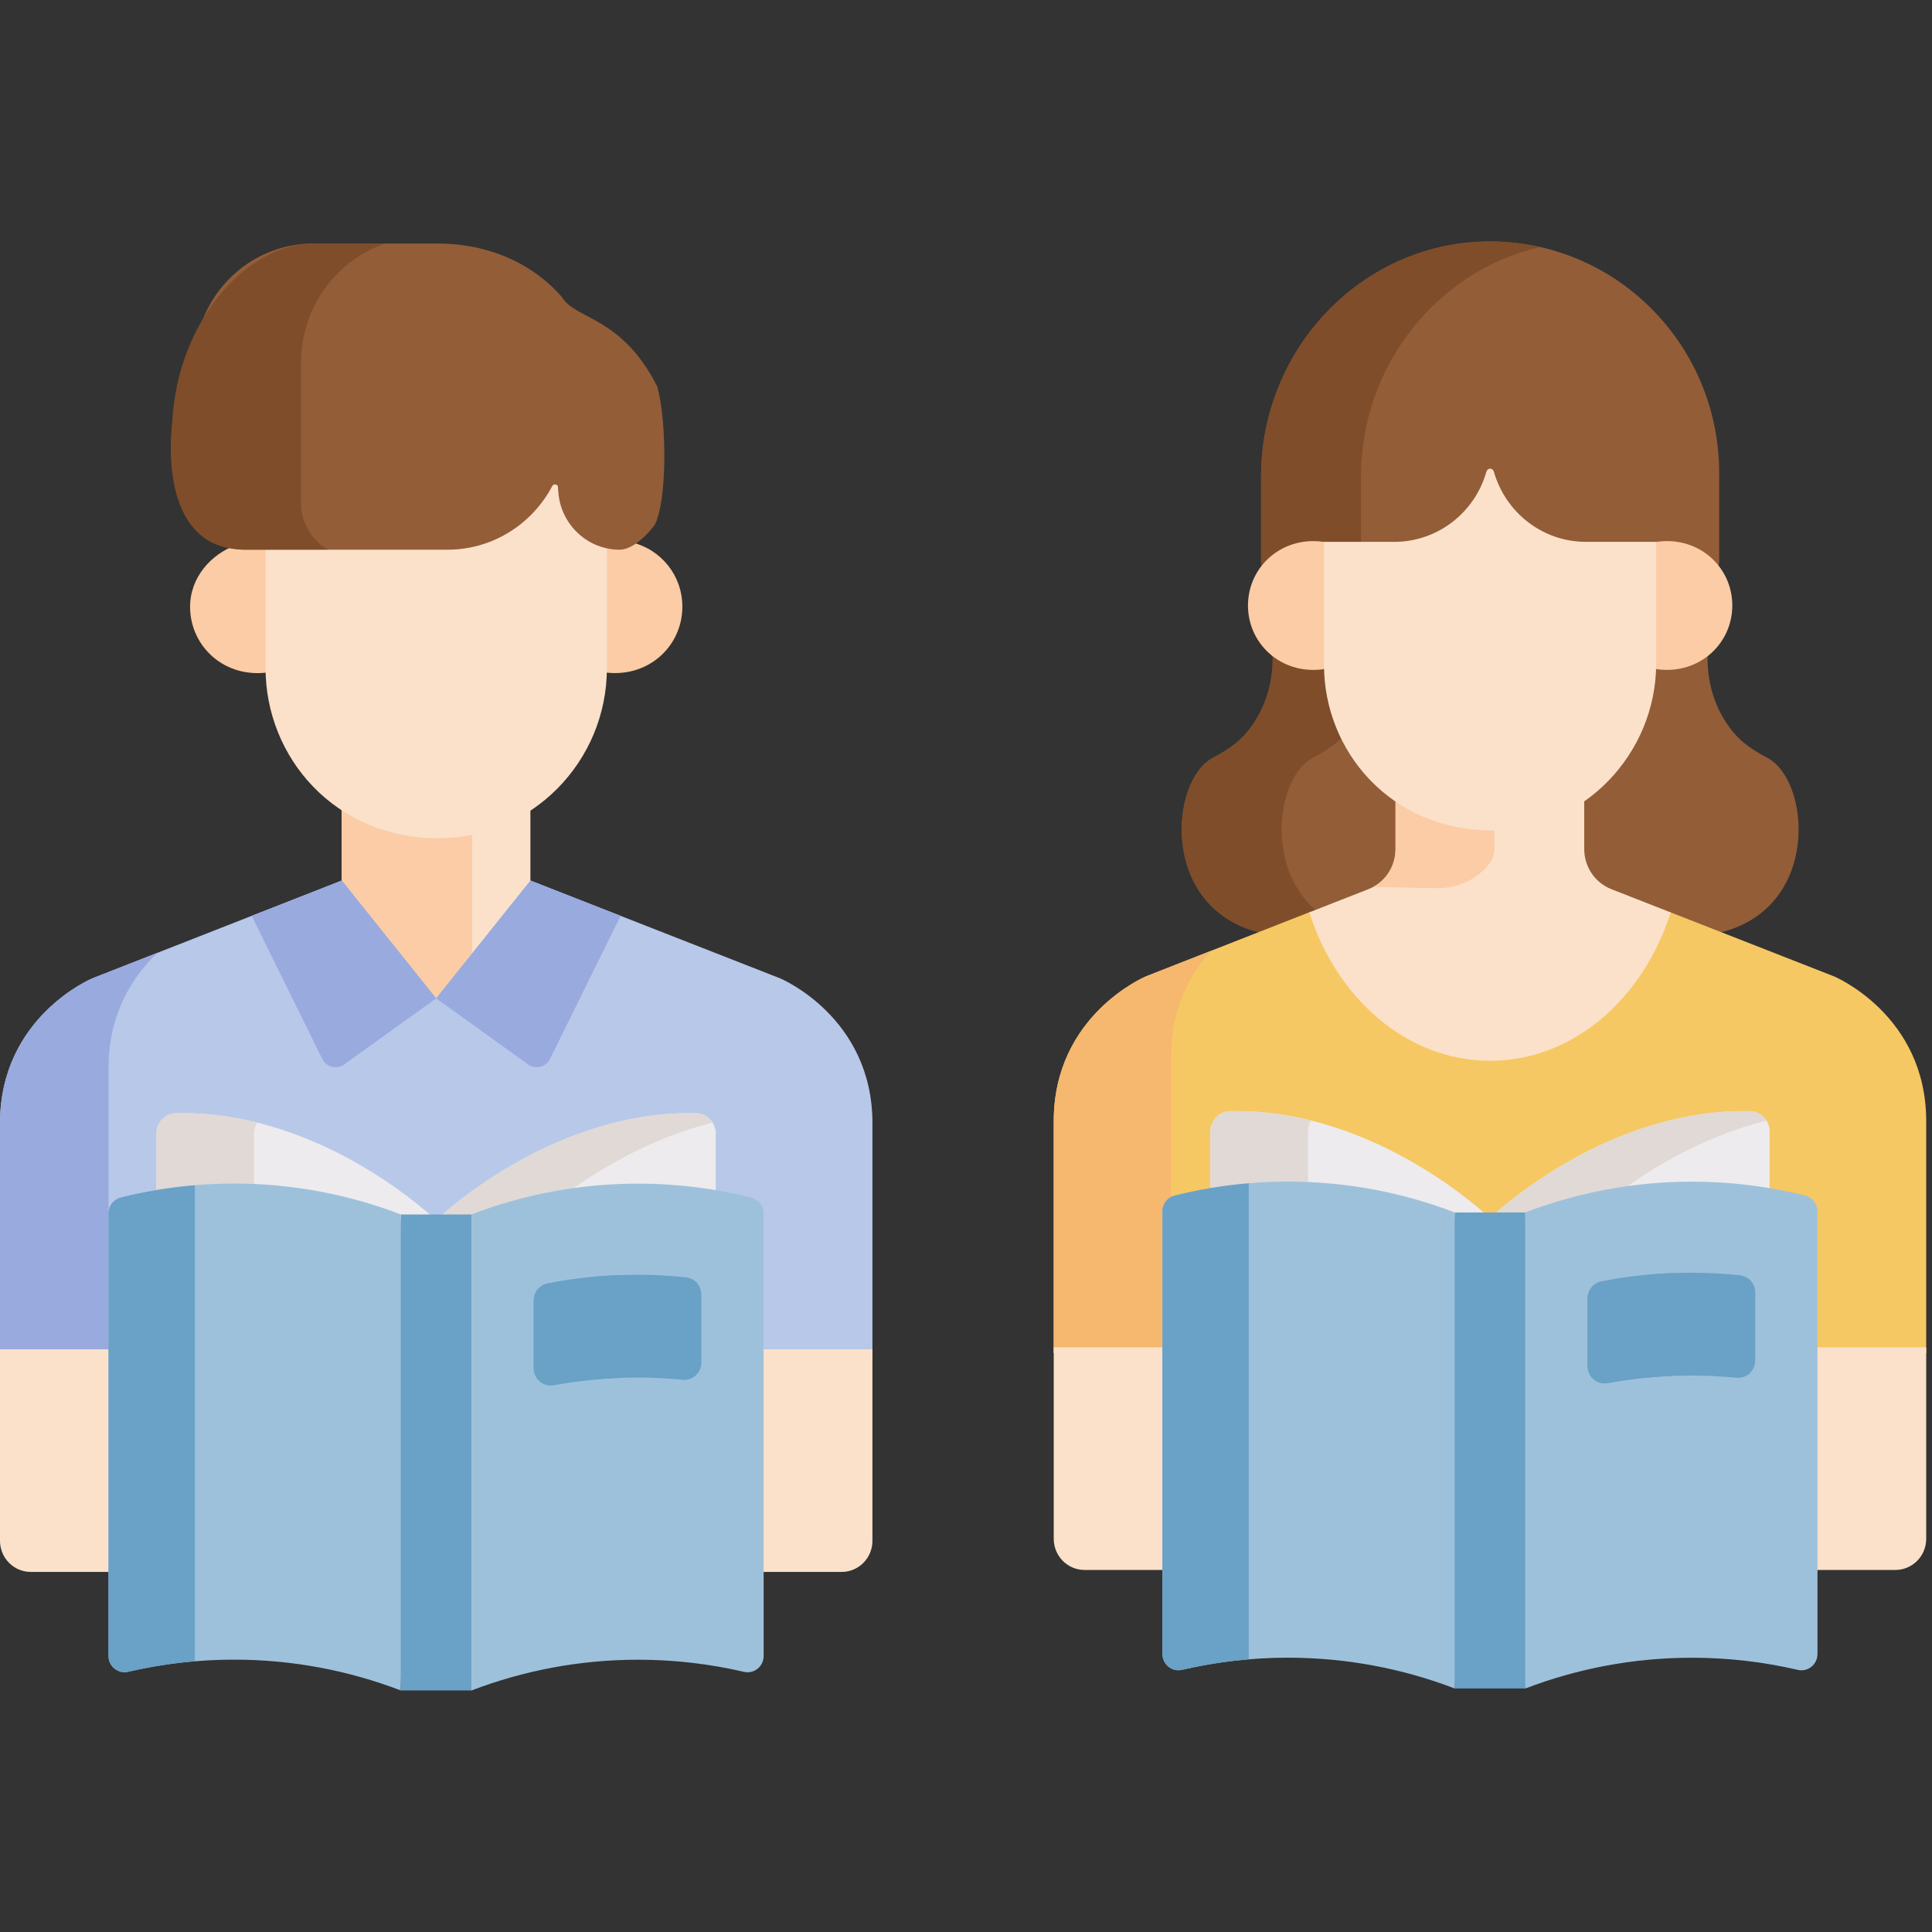 <svg width="80" height="80" viewBox="0 0 80 80" fill="none" xmlns="http://www.w3.org/2000/svg">
<rect x="0" y="0" width="80" height="80" fill="#333333" stroke="none"/>
<g clip-path="url(#clip0_1521_15972)">
<path d="M18.161 34.373C16.61 34.373 15.25 33.93 14.148 33.194V37.307L18.056 42.186L21.963 37.307V33.209C20.873 33.943 19.565 34.374 18.159 34.374L18.161 34.373Z" fill="#FBE1CA"/>
<path d="M19.552 34.228C19.103 34.321 18.637 34.373 18.161 34.373C16.61 34.373 15.25 33.93 14.148 33.194V37.307L18.056 42.186L19.552 40.317V34.23V34.228Z" fill="#FBCCA5"/>
<path d="M32.303 40.511L21.964 36.461L18.057 41.34L14.15 36.461L3.823 40.511C3.823 40.511 0 42.101 0 46.508V56.116H36.126V46.508C36.126 42.101 32.303 40.511 32.303 40.511Z" fill="#B8C8E9"/>
<path d="M6.525 39.451L3.823 40.51C3.823 40.51 0 42.1 0 46.508V56.116H4.495V44.218C4.495 41.922 5.532 40.392 6.525 39.451Z" fill="#99AADE"/>
<path d="M22.776 43.846L25.698 37.923L21.966 36.461L18.059 41.34L21.869 44.076C22.177 44.297 22.608 44.189 22.777 43.846H22.776Z" fill="#99AADE"/>
<path d="M13.344 43.846L10.422 37.923L14.155 36.461L18.062 41.34L14.252 44.076C13.944 44.297 13.512 44.189 13.343 43.846H13.344Z" fill="#99AADE"/>
<path d="M31.148 55.873V65.09H34.851C35.554 65.09 36.126 64.513 36.126 63.801V55.873H31.148Z" fill="#FBE1CA"/>
<path d="M5.096 55.873H0V63.801C0 64.512 0.57 65.09 1.274 65.09H5.096V55.873Z" fill="#FBE1CA"/>
<path d="M26.426 49.252C27.521 49.252 28.593 49.347 29.638 49.522V46.933C29.638 46.475 29.273 46.105 28.82 46.095C22.751 45.969 18.059 50.528 18.059 50.528H19.521C21.668 49.705 23.996 49.252 26.428 49.252H26.426Z" fill="#EDEBED"/>
<path d="M9.687 49.252C12.119 49.252 14.447 49.706 16.594 50.528H18.056C18.056 50.528 13.364 45.967 7.295 46.095C6.842 46.104 6.477 46.473 6.477 46.933V49.522C7.522 49.346 8.594 49.252 9.689 49.252H9.687Z" fill="#EDEBED"/>
<path d="M29.508 46.483C29.363 46.254 29.11 46.1 28.82 46.095C22.751 45.969 18.059 50.53 18.059 50.53H19.521C20.741 50.062 22.018 49.714 23.342 49.501C24.625 48.538 26.818 47.154 29.51 46.485L29.508 46.483Z" fill="#E0D9D5"/>
<path d="M10.517 46.933C10.517 46.768 10.565 46.613 10.647 46.483C9.598 46.224 8.472 46.07 7.295 46.095C6.842 46.105 6.477 46.473 6.477 46.933V49.522C7.522 49.346 8.594 49.252 9.689 49.252C9.967 49.252 10.244 49.259 10.517 49.271V46.933Z" fill="#E0D9D5"/>
<path d="M19.522 50.288H16.599L16.242 60.144L16.599 69.999H19.522L19.879 60.144L19.522 50.288Z" fill="#6AA1C6"/>
<path d="M4.999 49.587C4.701 49.661 4.492 49.933 4.492 50.243V68.567C4.492 69.001 4.889 69.322 5.306 69.225C6.713 68.897 8.18 68.722 9.687 68.722C12.119 68.722 14.447 69.175 16.594 69.998V50.286C14.447 49.462 12.119 49.009 9.687 49.009C8.07 49.009 6.501 49.21 4.999 49.585V49.587Z" fill="#9EC1DB"/>
<path d="M8.068 49.21C8.068 49.165 8.072 49.122 8.08 49.079C7.028 49.167 5.999 49.337 4.999 49.587C4.701 49.661 4.492 49.933 4.492 50.242V68.567C4.492 69 4.889 69.322 5.306 69.225C6.205 69.015 7.127 68.871 8.068 68.79V49.21Z" fill="#6AA1C6"/>
<path d="M31.114 49.587C29.613 49.213 28.043 49.011 26.427 49.011C23.995 49.011 21.667 49.464 19.52 50.288V70C21.667 69.178 23.995 68.725 26.427 68.725C27.933 68.725 29.4 68.9 30.808 69.228C31.224 69.324 31.621 69.003 31.621 68.57V50.245C31.621 49.935 31.412 49.664 31.114 49.589V49.587Z" fill="#9EC1DB"/>
<path d="M28.409 52.89C27.75 52.821 27.082 52.785 26.403 52.785C25.125 52.785 23.878 52.91 22.667 53.149C22.335 53.216 22.098 53.511 22.098 53.852V56.653C22.098 57.099 22.496 57.435 22.929 57.357C24.057 57.151 25.216 57.042 26.403 57.042C27.034 57.042 27.656 57.074 28.27 57.134C28.684 57.174 29.041 56.841 29.041 56.421V53.604C29.041 53.238 28.769 52.929 28.409 52.891V52.89Z" fill="#6AA1C6"/>
<path d="M25.638 56.871V52.798C24.627 52.838 23.636 52.955 22.671 53.146C22.339 53.211 22.102 53.508 22.102 53.849V56.65C22.102 57.096 22.5 57.432 22.933 57.354C23.82 57.193 24.729 57.091 25.655 57.056C25.645 56.996 25.638 56.936 25.638 56.873V56.871Z" fill="#6AA1C6"/>
<path d="M26.132 22.452C25.945 22.554 25.731 22.612 25.505 22.612C25.326 22.612 25.149 22.592 24.98 22.557V27.664C24.98 27.721 24.977 27.777 24.977 27.834C26.814 28.115 28.255 26.773 28.255 25.123C28.255 23.837 27.384 22.744 26.134 22.452H26.132Z" fill="#FBCCA5"/>
<path d="M11.144 22.613H10.273C10.114 22.613 9.957 22.594 9.809 22.559C8.732 22.937 7.871 23.917 7.871 25.125C7.871 26.771 9.307 28.117 11.149 27.835C11.149 27.779 11.146 27.722 11.146 27.666V22.613H11.144Z" fill="#FBCCA5"/>
<path d="M23.114 20.044C23.114 19.906 22.931 19.859 22.867 19.981C22.039 21.548 20.407 22.613 18.527 22.613H10.996V27.665C10.996 31.347 13.85 34.711 18.163 34.711C22.005 34.711 25.13 31.55 25.13 27.665V22.557C23.982 22.31 23.114 21.274 23.114 20.044Z" fill="#FBE1CA"/>
<path d="M23.273 12.306C22.06 10.911 20.242 10.084 18.108 10.084H12.974C10.258 10.084 8.055 12.312 8.055 15.059V20.667C8.055 21.824 8.982 22.762 10.126 22.762H18.528C20.407 22.762 22.04 21.696 22.866 20.129C22.931 20.008 23.113 20.056 23.113 20.193C23.113 21.606 24.256 22.762 25.654 22.762C26.352 22.762 27.085 21.779 27.11 21.733C27.607 20.819 27.635 17.563 27.22 16.016C25.738 13.074 23.817 13.241 23.273 12.306Z" fill="#935D38"/>
<path d="M12.468 20.848V14.998C12.468 12.712 13.93 10.774 15.96 10.081H12.977C10.26 10.081 7.354 13.24 7.135 17.458C7.135 17.458 6.366 22.759 10.13 22.759H13.586C12.921 22.388 12.468 21.67 12.468 20.846V20.848Z" fill="#7F4D2A"/>
<path d="M73.174 31.375C72.63 31.092 72.15 30.769 71.794 30.348C71.106 29.534 70.706 28.455 70.706 27.271L71.188 23.266V19.591C71.188 14.251 66.874 9.932 61.579 10C56.368 10.068 52.221 14.461 52.221 19.733V23.264L52.703 27.269C52.703 28.453 52.304 29.53 51.615 30.346C51.259 30.767 50.778 31.089 50.235 31.374C48.448 32.304 48.02 37.528 52.097 38.594H71.311C75.39 37.53 74.962 32.304 73.175 31.374L73.174 31.375Z" fill="#935D38"/>
<path d="M54.368 31.375C54.912 31.092 55.393 30.769 55.748 30.348C56.438 29.532 56.837 28.455 56.837 27.271L56.356 23.264V19.733C56.356 15.135 59.511 11.207 63.773 10.231C63.067 10.071 62.333 9.99 61.575 10C56.364 10.068 52.217 14.461 52.217 19.733V23.264L52.699 27.271C52.699 28.455 52.301 29.532 51.611 30.348C51.255 30.769 50.774 31.092 50.231 31.375C48.444 32.306 48.016 37.53 52.093 38.597H56.231C52.156 37.53 52.584 32.306 54.368 31.375Z" fill="#7F4D2A"/>
<path d="M75.935 40.426L69.107 37.752C67.915 41.229 65.047 43.681 61.696 43.681C58.346 43.681 55.476 41.227 54.284 37.748L47.456 40.426C47.456 40.426 43.633 42.016 43.633 46.424V56.032H79.76V46.424C79.76 42.016 75.937 40.426 75.937 40.426H75.935Z" fill="#F6C863"/>
<path d="M50.148 39.371L47.456 40.427C47.456 40.427 43.633 42.017 43.633 46.425V56.032H48.49V43.755C48.49 41.747 49.284 40.325 50.148 39.371Z" fill="#F6B76F"/>
<path d="M61.698 43.926C65.118 43.926 68.035 41.373 69.181 37.782L66.722 36.818C66.046 36.553 65.6 35.895 65.6 35.162V32.352C64.507 33.116 63.187 33.566 61.769 33.56C60.224 33.556 58.876 33.106 57.786 32.363V35.162C57.786 35.895 57.342 36.553 56.665 36.818L54.215 37.778C55.359 41.37 58.278 43.924 61.698 43.924V43.926Z" fill="#FBE1CA"/>
<path d="M59.462 36.776C60.126 36.79 60.784 36.582 61.295 36.154C61.63 35.872 61.882 35.531 61.882 35.165V33.561C61.844 33.561 61.807 33.563 61.769 33.563C60.224 33.558 58.874 33.108 57.786 32.367V35.166C57.786 35.824 57.427 36.419 56.867 36.725L59.464 36.778L59.462 36.776Z" fill="#FBCCA5"/>
<path d="M74.902 55.791V65.008H78.485C79.188 65.008 79.76 64.431 79.76 63.719V55.791H74.902Z" fill="#FBE1CA"/>
<path d="M48.49 55.791H43.633V63.719C43.633 64.43 44.203 65.008 44.907 65.008H48.49V55.791Z" fill="#FBE1CA"/>
<path d="M70.063 49.169C71.158 49.169 72.23 49.264 73.275 49.439V46.849C73.275 46.392 72.91 46.022 72.457 46.012C66.388 45.884 61.695 50.444 61.695 50.444H63.157C65.304 49.622 67.633 49.169 70.064 49.169H70.063Z" fill="#EDEBED"/>
<path d="M53.328 49.169C55.761 49.169 58.088 49.622 60.235 50.445H61.697C61.697 50.445 57.005 45.884 50.935 46.01C50.483 46.02 50.117 46.39 50.117 46.848V49.437C51.163 49.261 52.235 49.167 53.33 49.167L53.328 49.169Z" fill="#EDEBED"/>
<path d="M73.145 46.401C73 46.171 72.746 46.018 72.457 46.013C66.388 45.886 61.695 50.447 61.695 50.447H63.157C64.377 49.979 65.655 49.631 66.979 49.418C68.261 48.456 70.455 47.072 73.147 46.403L73.145 46.401Z" fill="#E0D9D5"/>
<path d="M54.158 46.849C54.158 46.685 54.205 46.53 54.288 46.4C53.237 46.14 52.113 45.987 50.935 46.012C50.483 46.022 50.117 46.39 50.117 46.849V49.439C51.163 49.262 52.235 49.167 53.33 49.167C53.608 49.167 53.884 49.174 54.158 49.186V46.848V46.849Z" fill="#E0D9D5"/>
<path d="M63.159 50.205H60.236L59.879 60.061L60.236 69.916H63.159L63.516 60.061L63.159 50.205Z" fill="#6AA1C6"/>
<path d="M48.64 49.505C48.342 49.58 48.133 49.851 48.133 50.161V68.486C48.133 68.919 48.53 69.24 48.946 69.144C50.354 68.816 51.821 68.641 53.328 68.641C55.759 68.641 58.087 69.094 60.234 69.916V50.204C58.087 49.38 55.759 48.927 53.328 48.927C51.711 48.927 50.142 49.129 48.64 49.503V49.505Z" fill="#9EC1DB"/>
<path d="M51.709 49.129C51.709 49.084 51.712 49.041 51.721 48.998C50.668 49.086 49.639 49.256 48.64 49.505C48.342 49.58 48.133 49.852 48.133 50.161V68.486C48.133 68.919 48.53 69.241 48.946 69.144C49.845 68.936 50.767 68.789 51.709 68.71V49.129Z" fill="#6AA1C6"/>
<path d="M74.751 49.506C73.249 49.131 71.68 48.93 70.063 48.93C67.631 48.93 65.303 49.383 63.156 50.207V69.919C65.303 69.096 67.631 68.643 70.063 68.643C71.57 68.643 73.037 68.818 74.445 69.146C74.861 69.243 75.258 68.921 75.258 68.488V50.164C75.258 49.854 75.049 49.582 74.751 49.508V49.506Z" fill="#9EC1DB"/>
<path d="M72.048 52.805C71.389 52.737 70.721 52.7 70.042 52.7C68.764 52.7 67.516 52.825 66.308 53.065C65.975 53.132 65.738 53.426 65.738 53.768V56.568C65.738 57.015 66.137 57.351 66.57 57.273C67.698 57.066 68.858 56.958 70.044 56.958C70.674 56.958 71.297 56.99 71.911 57.05C72.324 57.09 72.681 56.757 72.681 56.337V53.519C72.681 53.153 72.41 52.845 72.049 52.807L72.048 52.805Z" fill="#6AA1C6"/>
<path d="M69.275 56.789V52.716C68.264 52.756 67.273 52.872 66.308 53.062C65.975 53.129 65.738 53.423 65.738 53.765V56.566C65.738 57.012 66.137 57.348 66.57 57.27C67.457 57.108 68.366 57.007 69.291 56.97C69.281 56.91 69.275 56.85 69.275 56.787V56.789Z" fill="#6AA1C6"/>
<path d="M68.453 22.459V27.534C68.453 27.584 68.449 27.633 68.449 27.683C70.241 28.029 71.731 26.728 71.731 25.072C71.731 23.415 70.242 22.116 68.453 22.461V22.459Z" fill="#FBCCA5"/>
<path d="M54.954 22.46V27.536C54.954 27.586 54.957 27.634 54.957 27.684C53.167 28.03 51.676 26.73 51.676 25.073C51.676 23.416 53.164 22.117 54.954 22.462V22.46Z" fill="#FBCCA5"/>
<path d="M65.673 22.437C63.863 22.437 62.34 21.213 61.861 19.541C61.86 19.535 61.858 19.529 61.855 19.524C61.835 19.454 61.774 19.406 61.703 19.406C61.633 19.406 61.572 19.454 61.552 19.524C61.55 19.531 61.548 19.536 61.545 19.543C61.059 21.241 59.515 22.437 57.734 22.437H54.824V27.532C54.824 31.107 57.587 34.374 61.772 34.389C65.516 34.403 68.579 31.252 68.579 27.465V22.437H65.67H65.673Z" fill="#FBE1CA"/>
</g>
<defs>
<clipPath id="clip0_1521_15972">
<rect width="80" height="60" fill="white" transform="translate(0 10)"/>
</clipPath>
</defs>
</svg>
